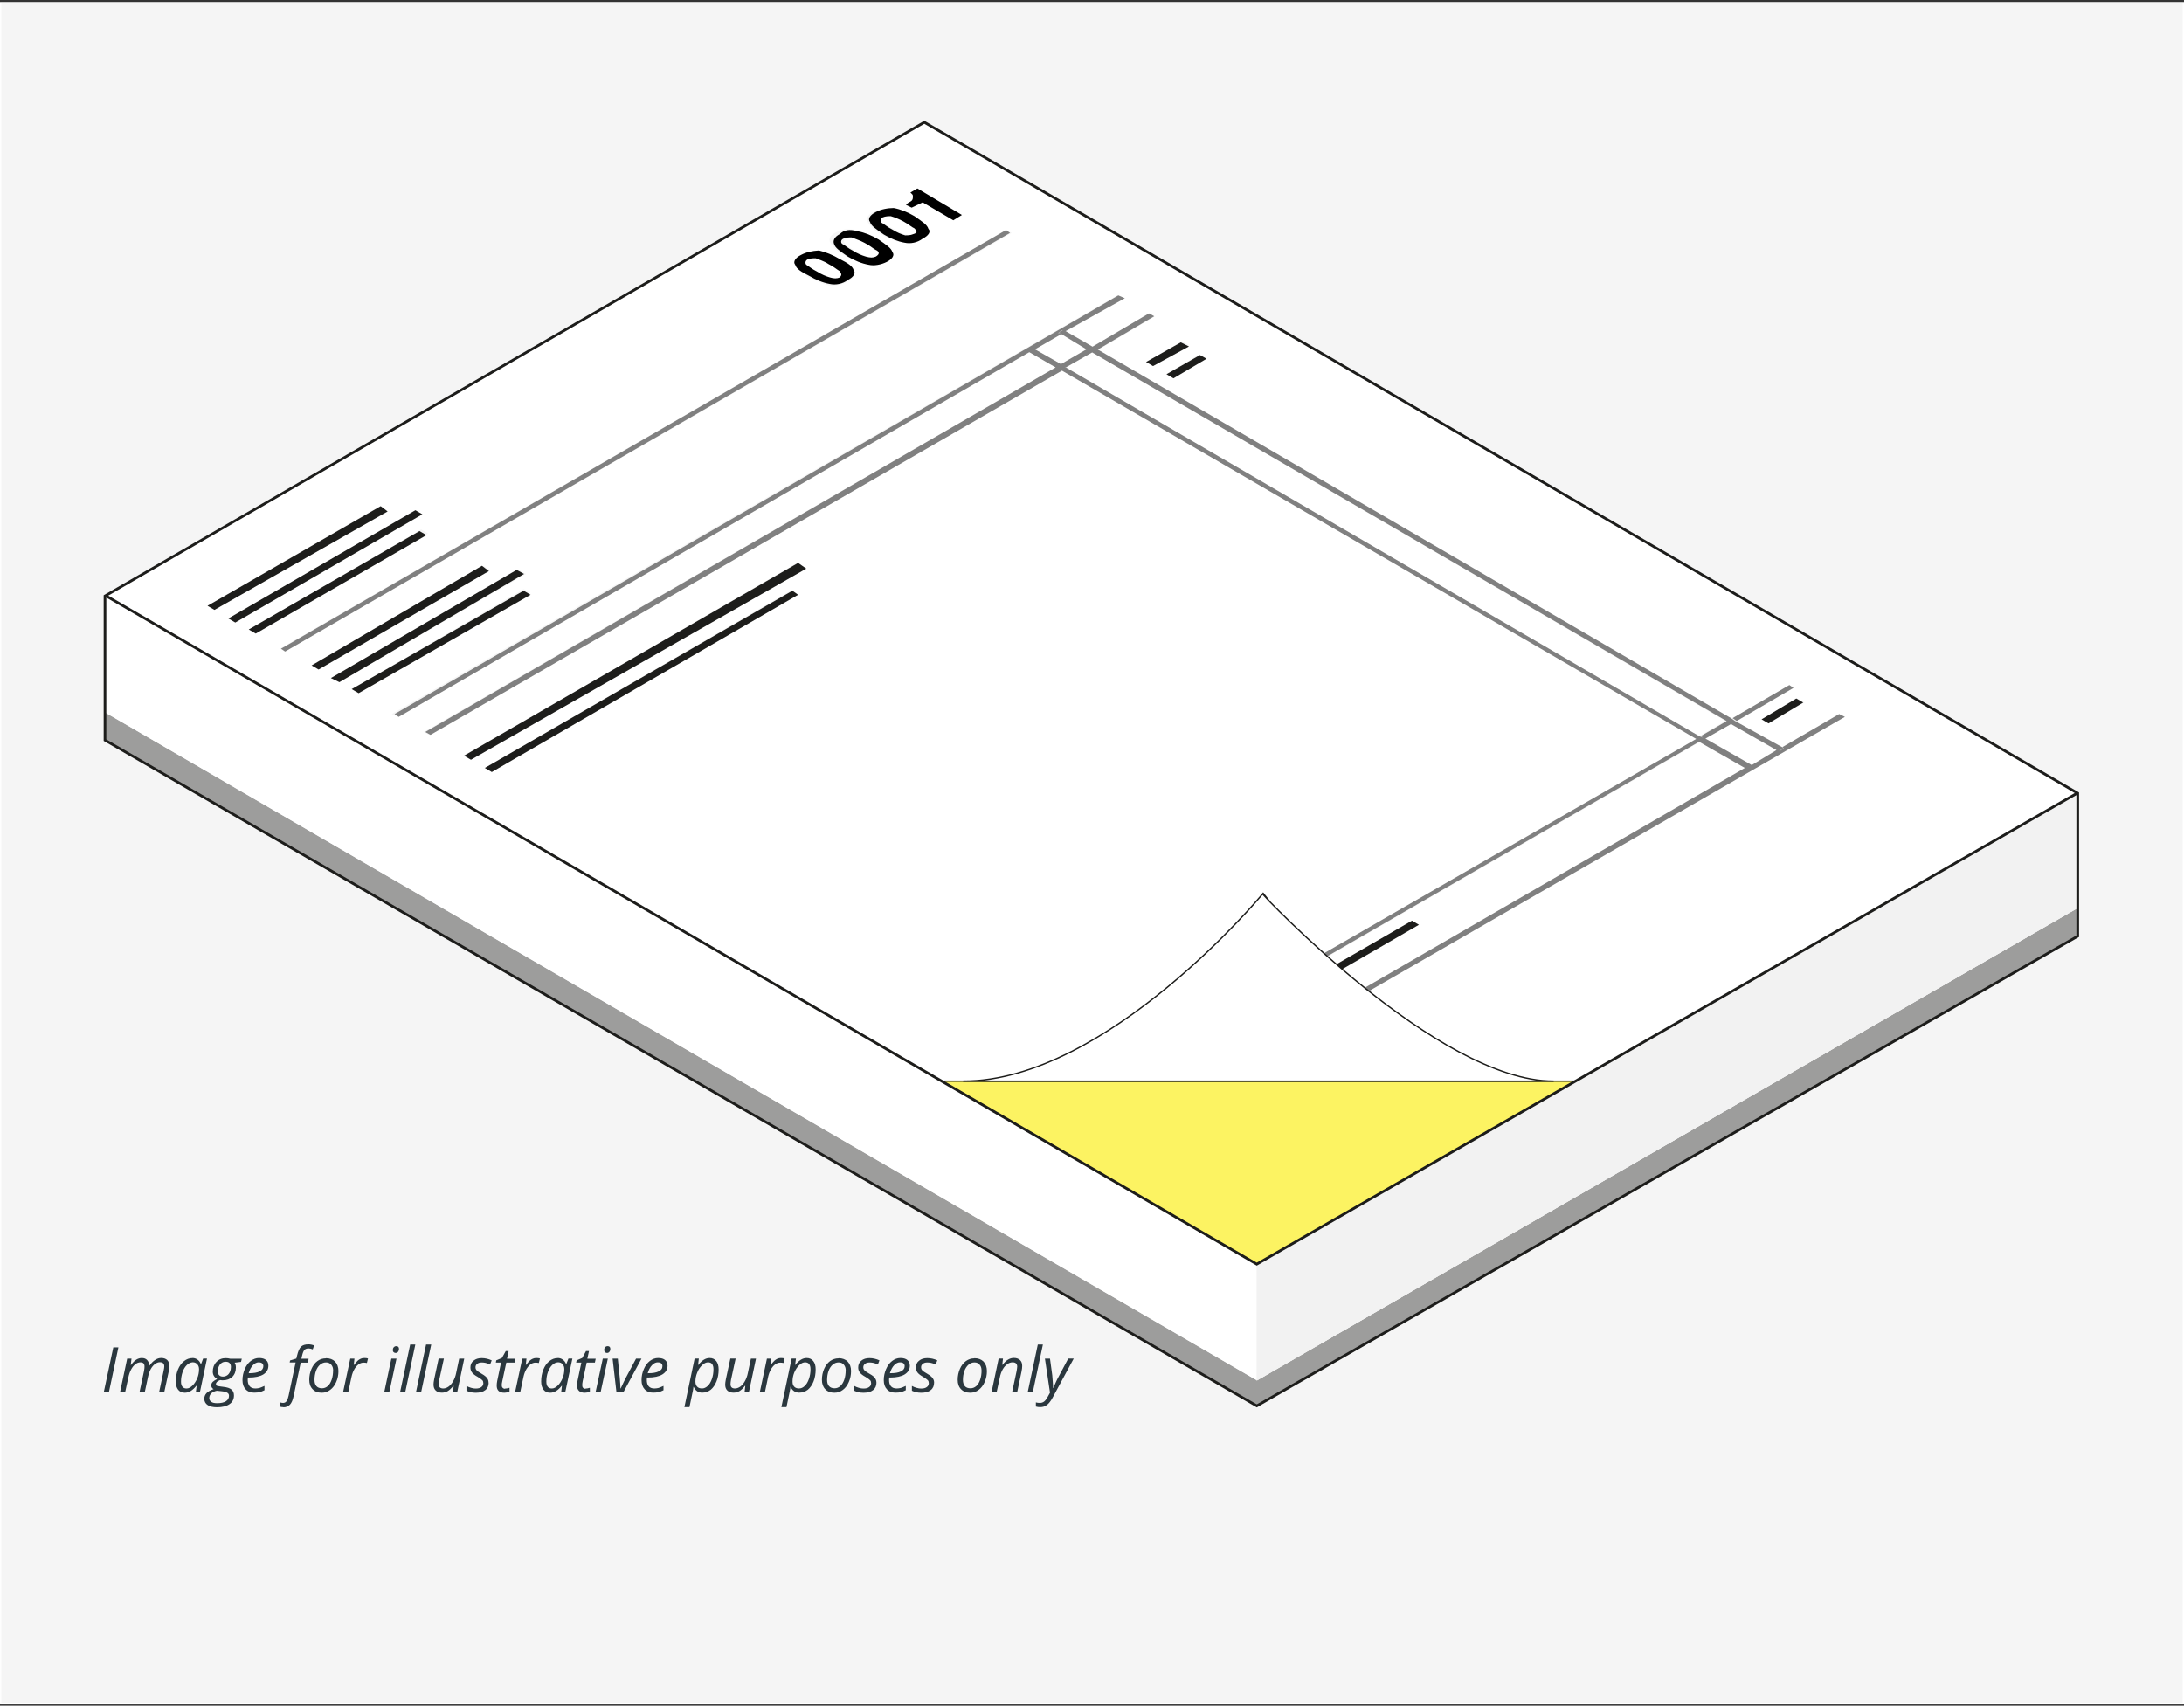 <?xml version="1.0" encoding="utf-8"?>
<!-- Generator: Adobe Illustrator 15.0.2, SVG Export Plug-In . SVG Version: 6.00 Build 0)  -->
<!DOCTYPE svg PUBLIC "-//W3C//DTD SVG 1.1//EN" "http://www.w3.org/Graphics/SVG/1.1/DTD/svg11.dtd">
<svg version="1.1" id="Layer_1" xmlns="http://www.w3.org/2000/svg" xmlns:xlink="http://www.w3.org/1999/xlink" x="0px" y="0px"
	 width="410.833px" height="320.874px" viewBox="-91.778 -91.289 410.833 320.874"
	 enable-background="new -91.778 -91.289 410.833 320.874" xml:space="preserve">
<rect x="-91.778" y="-91.289" width="410.833" height="320.874" fill="#333333" stroke="none"/>
<rect x="-91.651" y="-90.79" fill="#F5F5F5" stroke="#FFFFFF" stroke-width="0.25" stroke-miterlimit="10" width="410.58" height="320"/>
<g>
	<path fill="#9D9D9C" d="M144.634,173.187L-72.028,47.952v-5.224l216.739,125.694v4.764H144.634L144.634,173.187z M144.634,168.424
		l154.432-88.893v5.225l-154.432,88.353V168.424L144.634,168.424z"/>
	<path fill="#FFFFFF" d="M144.634,146.525L-71.798,20.83l-0.23,21.898L144.71,168.424v-21.899L144.634,146.525L144.634,146.525z"/>
	<path fill="#F2F2F2" d="M144.634,168.424l154.432-88.893V57.867l-154.432,88.658V168.424L144.634,168.424z"/>
	<g enable-background="new    ">
		<g>
			<g>
				<g>
					<g>
						<g>
							<g>
								<defs>
									<polygon id="SVGID_1_" points="144.634,146.525 -72.028,20.83 82.096,-68.289 299.065,57.866 									"/>
								</defs>
								<clipPath id="SVGID_2_">
									<use xlink:href="#SVGID_1_"  overflow="visible"/>
								</clipPath>
								<g clip-path="url(#SVGID_2_)">
									<path fill="#FFFFFF" d="M233.833,44.879l-4.997,2.844l8.605,4.994l4.997-2.843L233.833,44.879 M113.595-25.037
										l-4.919,2.843l119.163,69.378l4.921-2.84L113.595-25.037 M107.912-28.416l-4.995,2.843l4.917,2.845l4.919-2.845
										L107.912-28.416 M60.123-42.477c-0.539,0.23-0.539,0.539-0.229,1c0.229,0.229,1.075,0.768,2.073,1.306
										c1,0.536,1.845,1.075,2.381,1.075c0.54,0.23,1.306,0.23,1.846,0c0.537-0.23,0.537-0.539,0.231-1.075
										c-0.231-0.229-1.076-0.77-2.076-1.306c-1.075-0.539-1.842-1-2.382-1C61.198-42.782,60.965-42.782,60.123-42.477
										 M67.419-46.396c-0.537,0.229-0.537,0.539-0.23,1.075c0.23,0.23,1.076,0.771,2.076,1.308
										c1.075,0.539,1.843,1.075,2.382,1.075c0.767,0.229,1.306,0.229,1.842,0c0.54-0.229,0.54-0.536,0.231-1.075
										c-0.231-0.231-0.998-0.769-2.073-1.308c-1.076-0.536-1.846-0.996-2.382-0.996C68.263-46.932,67.727-46.701,67.419-46.396
										 M74.258-50.62c-0.539,0.231-0.539,0.537-0.23,0.999c0.23,0.229,1.075,0.771,2.073,1.306
										c1.075,0.539,1.845,1.076,2.306,1.076c0.768,0.229,1.307,0.229,1.842-0.23c0.539-0.23,0.539-0.537,0.31-1.075
										c-0.232-0.537-1.076-0.768-2.074-1.306c-1.078-0.536-1.845-0.999-2.384-0.999C75.563-50.85,74.794-50.85,74.258-50.62
										 M112.594,118.945l-1.303-0.77l62.615-36.264l1.306,0.771L112.594,118.945 M240.902,44.803l-1.307-0.768l6.767-3.919
										l1.304,0.768L240.902,44.803 M0.73,53.948l-1.306-0.77l57.625-33.42l1.306,0.77L0.73,53.948 M129.039-20.118l-1.537-0.77
										l6.223-3.686l1.307,0.771L129.039-20.118 M-3.188,51.642l-1.306-0.767l62.615-36.268l1.307,0.768L-3.188,51.642
										 M125.121-22.425l-1.306-0.768l6.759-3.918l1.307,0.768L125.121-22.425 M-16.787,43.573l-1.306-0.536l136.45-78.752
										l1.076,0.539l-10.677,6.297l4.916,2.844l10.681-6.223l1.073,0.537l-10.676,6.296l119.162,69.378l10.681-6.222l0.771,0.536
										l-10.682,6.228l8.604,4.916l10.678-6.223l0.77,0.536l-136.141,78.599l-0.77-0.532l118.934-68.61l-8.684-4.917
										l-118.937,68.608l-0.768-0.533l118.938-68.61L107.907-21.65L-11.022,46.956l-1.075-0.539l118.933-68.611l-4.918-2.843
										L-16.787,43.573 M-24.315,39.118l-1.306-0.768L6.721,19.527l1.306,0.771L-24.315,39.118 M-28.006,37.045l-1.306-0.767
										L5.875,15.917l1.307,0.769L-28.006,37.045 M-31.924,34.663l-1.306-0.77l32.347-18.746l1.306,0.77L-31.924,34.663
										 M-38.147,31.281l-0.998-0.536L97.459-48.007l1.076,0.537L-38.147,31.281 M-43.6,27.901l-1.306-0.771l32.348-18.82
										l1.306,0.768L-43.6,27.901 M-47.519,25.824l-1.306-0.767l35.189-20.361l1.306,0.771L-47.519,25.824 M-51.437,23.443
										l-1.306-0.768l32.348-18.745l1.306,0.767L-51.437,23.443 M79.714-52.156l-1.076-0.54c0.537-0.229,0.768-0.535,1.076-0.767
										c0.23-0.23,0.23-0.539,0.23-0.771c0-0.23,0-0.23-0.23-0.536l-0.232-0.229l1.306-0.771l8.374,4.92l-1.537,1.075
										l-5.761-3.382L79.714-52.156 M67.727-38.327c-1.001,0.539-2.076,0.77-3.382,0.77c-1.075-0.229-2.381-0.77-3.919-1.536
										c-1.306-0.771-2.073-1.537-2.612-2.075c-0.23-0.767,0-1.306,1.076-1.843c1.075-0.539,2.076-0.77,3.381-0.539
										c1.306,0.23,2.382,0.771,3.918,1.615c1.303,0.767,2.382,1.536,2.609,2.072C68.803-39.633,68.803-38.863,67.727-38.327
										 M74.258-42.246c-1.075,0.54-2.076,0.771-3.382,0.54c-1.307-0.23-2.382-0.771-3.919-1.616
										c-1.303-0.766-2.073-1.536-2.609-2.381c-0.231-0.768,0-1.307,1.076-1.843c1.075-0.538,2.076-0.771,3.382-0.538
										c1.306,0.229,2.381,0.77,3.918,1.536c1.306,0.771,2.074,1.537,2.612,2.382C75.795-43.552,75.563-43.012,74.258-42.246
										 M81.325-46.396c-1.076,0.539-2.073,0.77-3.379,0.77c-1.306-0.229-2.382-0.77-3.918-1.536
										c-1.306-0.771-2.076-1.537-2.613-2.382c-0.229-0.771,0-1.306,1.076-1.847c0.997-0.535,2.073-0.767,3.379-0.535
										c1.309,0.229,2.384,0.767,3.921,1.537c1.306,0.767,2.073,1.536,2.613,2.304C83.091-47.701,82.634-46.932,81.325-46.396
										 M82.096-68.289L-72.028,20.83l216.662,125.927l154.121-88.891L82.096-68.289"/>
									<path fill="#1D1D1B" d="M-20.166,3.931l-32.578,18.745l1.306,0.768L-18.86,4.928L-20.166,3.931 M-13.635,4.697
										l-35.189,20.361l1.306,0.767l35.19-20.358L-13.635,4.697 M-12.867,8.617l-32.117,18.514l1.306,0.771l32.116-18.515
										L-12.867,8.617 M-1.114,15.146l-32.039,18.745l1.306,0.77L0.192,16.146L-1.114,15.146 M5.417,15.915l-34.956,20.358
										l1.611,0.771L6.802,16.683L5.417,15.915 M6.721,19.834l-32.342,18.515l1.306,0.767L8.026,20.602L6.721,19.834
										 M58.355,14.608L-4.494,50.875l1.306,0.767l63.08-35.958L58.355,14.608 M57.279,19.834L-0.575,53.18l1.306,0.77
										l57.625-33.347L57.279,19.834 M130.345-26.88l-6.531,3.688l1.306,0.768l6.76-3.688L130.345-26.88 M133.953-24.498
										l-6.3,3.61l1.306,0.771l6.228-3.685L133.953-24.498 M173.829,81.912l-62.846,36.264l1.537,0.77l62.615-36.263
										L173.829,81.912 M246.124,40.116l-6.533,3.919l1.307,0.768l6.531-3.919L246.124,40.116"/>
									<path fill="#808080" d="M97.461-48.007L-38.917,30.745l0.77,0.536L98.226-47.471L97.461-48.007 M118.59-35.715
										L-17.553,43.037l0.767,0.537l118.625-68.611l-0.228-0.228l1.075-0.539l0.229,0.23l4.916-2.843l-0.539-0.23l0.77-0.54
										l0.54,0.229l11.214-6.222L118.59-35.715 M106.836-22.194L-11.792,46.417l1,0.539l118.937-68.609L106.836-22.194
										 M112.594-25.573l-4.916,2.845l1.075,0.535l4.995-2.843L112.594-25.573 M124.35-32.335l-10.68,6.301l1,0.539l10.68-6.303
										L124.35-32.335 M227.306,47.723l-119.167,68.609l0.767,0.534l118.934-68.607L227.306,47.723 M233.064,44.344l-4.914,2.843
										l0.768,0.537l4.996-2.844L233.064,44.344 M244.821,37.584l-10.678,6.223l0.771,0.539l10.681-6.226L244.821,37.584
										 M254.192,43.037l-10.681,6.223l0.233,0.23l-0.771,0.537l-0.538-0.228l-4.687,2.843l0.534,0.228l-1.306,0.54l-0.533-0.229
										L117.818,121.79l0.77,0.532l136.679-78.751L254.192,43.037 M102.687-25.804l-1.075,0.539l0.228,0.228l4.919,2.843
										l1.075,0.54l119.473,69.378l0.533,0.539l8.605,4.918l0.532,0.229l1.307-0.539l-0.534-0.229l-8.604-4.919l-1.307-0.537
										L108.677-22.194l-0.768-0.537l-4.995-2.843L102.687-25.804 M108.142-29.186l-0.77,0.539l0.539,0.231l4.683,2.843
										l1.001,0.536l119.393,69.38l0.772,0.535l8.604,4.92l0.532,0.228l0.773-0.536l-0.229-0.23l-8.837-4.916l-0.771-0.539
										L114.669-25.573l-1-0.539l-4.917-2.844L108.142-29.186"/>
									<path d="M66.19-39.095c-0.539,0.23-1.075,0.23-1.845,0c-0.767-0.23-1.536-0.538-2.381-1.075
										c-1.075-0.539-1.537-1-2.073-1.307c-0.23-0.229-0.23-0.771,0.233-1c0.536-0.229,1.075-0.229,1.537-0.229
										c0.536,0.229,1.611,0.538,2.381,1.076c1.076,0.537,1.537,0.998,2.073,1.306C66.726-39.633,66.42-39.402,66.19-39.095
										 M58.89-43.322c-1.076,0.54-1.537,1.308-1.076,1.847c0.23,0.769,1.076,1.307,2.612,2.074
										c1.306,0.77,2.613,1.306,3.919,1.536c1.075,0.23,2.381,0,3.382-0.768c1.075-0.539,1.537-1.306,1.075-1.846
										c-0.229-0.768-1.075-1.306-2.609-2.074c-1.306-0.771-2.613-1.305-3.918-1.614C60.965-44.088,59.892-43.857,58.89-43.322
										 M72.952-43.012c-0.54,0.229-1,0.229-1.845,0c-0.768-0.231-1.537-0.54-2.382-1.076c-1.075-0.539-1.537-1.075-2.073-1.307
										c-0.308-0.23-0.308-0.77,0.23-1.001c0.537-0.23,1.075-0.23,1.537-0.23c0.537,0.23,1.537,0.54,2.382,1
										c1.075,0.537,1.537,0.999,2.073,1.306C73.95-43.857,73.488-43.322,72.952-43.012 M66.19-47.24
										c-1.075,0.539-1.306,1.306-1.075,1.846c0.229,0.768,1.075,1.307,2.609,2.383c1.306,0.766,2.612,1.306,3.919,1.536
										c0.998,0.23,2.305,0,3.379-0.539c1.075-0.537,1.537-1.308,1.075-1.843c-0.231-0.771-1.075-1.307-2.613-2.383
										c-1.307-0.77-2.612-1.306-3.918-1.536C67.958-48.238,66.957-48.007,66.19-47.24 M80.02-47.24
										c-0.537,0.23-1.075,0.23-1.534,0.23c-0.77-0.23-1.536-0.537-2.384-1.075c-1.075-0.537-1.537-1.077-2.073-1.308
										c-0.23-0.229-0.23-0.767,0.231-0.998c0.537-0.23,1.075-0.23,1.537-0.23c0.767,0.23,1.537,0.537,2.382,0.999
										c0.998,0.539,1.538,1.075,2.073,1.306C80.79-47.701,80.79-47.471,80.02-47.24 M72.952-51.388
										c-1.075,0.539-1.537,1.304-1.075,1.846c0.23,0.767,1.075,1.304,2.612,2.382c1.306,0.769,2.613,1.303,3.919,1.536
										c1.075,0.23,2.382,0,3.379-0.771c1.075-0.535,1.615-1.306,1.075-1.842c-0.229-0.771-1.075-1.304-2.61-2.382
										c-1.306-0.771-2.612-1.304-3.918-1.537C75.255-52.156,73.95-51.923,72.952-51.388 M80.79-55.842l-1.307,0.767l0.232,0.23
										c0.23,0.23,0.23,0.23,0.23,0.54c0,0.229,0,0.536-0.23,0.767c-0.232,0.23-0.54,0.23-1.075,0.771l1.075,0.537l2.073-0.999
										l5.761,3.377l1.615-0.998L80.79-55.842"/>
								</g>
							</g>
						</g>
					</g>
				</g>
			</g>
		</g>
	</g>
	<path fill="#F2F2F2" d="M144.634,168.424l154.432-88.893V57.867l-154.432,88.658V168.424L144.634,168.424z"/>
	<path fill="#FCF362" stroke="#1D1D1B" stroke-width="0.25" stroke-miterlimit="10" d="M144.634,146.525l-59.236-34.421h119.165
		L144.634,146.525z"/>
	<path fill="#FFFFFF" stroke="#1D1D1B" stroke-width="0.25" stroke-miterlimit="10" d="M200.49,112.105H89.394
		c27.12,0,56.313-35.187,56.313-35.187S178.592,112.105,200.49,112.105L200.49,112.105z"/>
	<g>
		<path fill="none" stroke="#1D1D1B" stroke-width="0.5" stroke-miterlimit="10" d="M299.065,57.866l-154.433,88.659L-71.798,20.83"
			/>
		<path fill="none" stroke="#1D1D1B" stroke-width="0.5" stroke-miterlimit="10" d="M-72.028,20.83L82.096-68.289l216.97,126.23
			V84.83l-154.432,88.356L-72.028,47.952V20.83z"/>
	</g>
</g>
<g>
	<path fill="#2A373E" d="M-72.259,170.618l1.793-8.427h0.96l-1.785,8.427H-72.259z M-65.539,170.618l0.851-3.984
		c0.073-0.361,0.091-0.635,0.091-0.78c0.018-0.271-0.045-0.477-0.163-0.633c-0.118-0.145-0.326-0.217-0.606-0.217
		c-0.317,0-0.634,0.109-0.933,0.345c-0.308,0.226-0.57,0.544-0.815,0.998c-0.226,0.417-0.407,0.932-0.526,1.538l-0.597,2.718h-0.96
		l1.34-6.295h0.814l-0.145,1.18h0.063c0.335-0.454,0.661-0.799,0.996-0.998c0.326-0.199,0.67-0.299,1.023-0.299
		c0.435,0,0.77,0.129,0.997,0.38c0.235,0.245,0.38,0.587,0.416,1.035h0.045c0.344-0.471,0.697-0.834,1.069-1.061
		c0.362-0.244,0.743-0.361,1.123-0.361c0.49,0,0.86,0.136,1.132,0.389c0.271,0.255,0.398,0.635,0.398,1.144
		c0,0.251-0.036,0.598-0.118,1.015l-0.833,3.865h-0.969l0.842-3.983c0.09-0.397,0.127-0.681,0.127-0.843
		c0-0.246-0.063-0.436-0.2-0.583c-0.126-0.133-0.335-0.207-0.633-0.207c-0.299,0-0.606,0.109-0.906,0.335
		c-0.307,0.218-0.57,0.544-0.796,0.942c-0.227,0.417-0.399,0.905-0.517,1.45l-0.617,2.897h-1.014L-65.539,170.618z M-55.593,164.188
		c0.362,0,0.661,0.092,0.942,0.289c0.271,0.18,0.489,0.452,0.633,0.812h0.073l0.38-0.996h0.725l-1.332,6.304h-0.761l0.146-1.192
		h-0.055c-0.688,0.879-1.403,1.311-2.174,1.311c-0.525,0-0.942-0.179-1.25-0.562c-0.3-0.38-0.453-0.905-0.453-1.558
		c0-0.798,0.136-1.541,0.408-2.22c0.271-0.679,0.661-1.205,1.141-1.594c0.48-0.38,0.997-0.58,1.577-0.58L-55.593,164.188
		L-55.593,164.188z M-56.68,169.919c0.362,0,0.725-0.181,1.105-0.544c0.362-0.345,0.661-0.813,0.906-1.376
		c0.217-0.543,0.334-1.12,0.334-1.701c0-0.392-0.117-0.707-0.334-0.942c-0.218-0.237-0.499-0.362-0.842-0.362
		c-0.398,0.02-0.771,0.181-1.114,0.509c-0.344,0.334-0.616,0.778-0.815,1.34c-0.181,0.563-0.29,1.157-0.29,1.785
		c0,0.426,0.09,0.751,0.272,0.969c0.181,0.216,0.434,0.323,0.761,0.323H-56.68L-56.68,169.919z M-46.292,164.304l-0.145,0.617
		l-1.204,0.145c0.154,0.237,0.235,0.545,0.235,0.905c0,0.727-0.227,1.325-0.671,1.757c-0.453,0.434-1.05,0.653-1.812,0.653
		c-0.199,0-0.362-0.02-0.472-0.046c-0.544,0.202-0.796,0.453-0.796,0.751c0,0.154,0.063,0.272,0.181,0.32
		c0.135,0.044,0.316,0.09,0.561,0.117l0.671,0.092c0.688,0.072,1.195,0.244,1.504,0.496c0.317,0.255,0.472,0.635,0.472,1.113
		c0,0.707-0.272,1.252-0.833,1.632c-0.561,0.397-1.358,0.589-2.355,0.589c-0.752,0-1.34-0.129-1.757-0.408
		c-0.425-0.288-0.634-0.679-0.634-1.195c0-0.396,0.136-0.751,0.416-1.05c0.271-0.287,0.725-0.544,1.331-0.751
		c-0.29-0.155-0.434-0.391-0.434-0.698c0-0.272,0.09-0.489,0.29-0.681c0.199-0.18,0.472-0.36,0.815-0.524
		c-0.235-0.128-0.435-0.308-0.588-0.543c-0.163-0.245-0.236-0.526-0.236-0.845c0-0.726,0.227-1.34,0.68-1.812
		c0.453-0.48,1.042-0.726,1.749-0.726c0.299,0,0.598,0.047,0.888,0.119h2.146V164.304L-46.292,164.304z M-52.415,171.73
		c0,0.289,0.127,0.525,0.38,0.698c0.253,0.182,0.616,0.253,1.114,0.253c0.698,0,1.242-0.118,1.631-0.36
		c0.39-0.246,0.588-0.589,0.588-1.034c0-0.237-0.091-0.428-0.308-0.561c-0.218-0.136-0.562-0.236-1.06-0.29l-0.924-0.092
		c-0.452,0.092-0.815,0.272-1.06,0.508c-0.235,0.236-0.362,0.546-0.362,0.871V171.73z M-50.812,166.696
		c0,0.324,0.09,0.57,0.272,0.741c0.163,0.164,0.398,0.245,0.706,0.245s0.57-0.091,0.797-0.245c0.226-0.153,0.398-0.382,0.517-0.66
		c0.118-0.272,0.181-0.589,0.181-0.906c0-0.324-0.09-0.561-0.253-0.725c-0.164-0.181-0.408-0.253-0.725-0.253
		c-0.299,0-0.561,0.072-0.779,0.226c-0.226,0.155-0.398,0.361-0.525,0.653c-0.126,0.271-0.181,0.582-0.181,0.905L-50.812,166.696z
		 M-43.892,170.707c-0.707,0-1.268-0.198-1.658-0.616c-0.417-0.417-0.616-0.997-0.616-1.739c0-0.725,0.146-1.403,0.426-2.063
		c0.271-0.662,0.652-1.179,1.132-1.541c0.472-0.36,0.997-0.56,1.559-0.56c0.579,0,1.023,0.135,1.322,0.389
		c0.3,0.253,0.435,0.607,0.435,1.061c0,0.698-0.309,1.23-0.942,1.631c-0.634,0.391-1.541,0.589-2.717,0.589h-0.2l-0.027,0.452
		c0,0.508,0.127,0.905,0.362,1.179c0.235,0.288,0.606,0.427,1.087,0.427c0.253,0,0.498-0.037,0.752-0.093
		c0.253-0.092,0.571-0.206,0.951-0.391v0.814c-0.362,0.182-0.68,0.299-0.951,0.361c-0.271,0.062-0.579,0.091-0.906,0.091
		L-43.892,170.707z M-43.094,165.001c-0.389,0-0.76,0.181-1.114,0.546c-0.344,0.361-0.606,0.869-0.796,1.502h0.064
		c0.878,0,1.54-0.107,2.01-0.344c0.453-0.227,0.688-0.546,0.688-0.999c0-0.198-0.072-0.36-0.208-0.497
		c-0.145-0.136-0.362-0.202-0.662-0.202L-43.094,165.001z M-38.456,173.426c-0.272,0-0.498-0.037-0.725-0.109v-0.813
		c0.253,0.092,0.471,0.127,0.652,0.127c0.299,0,0.516-0.118,0.679-0.361c0.145-0.235,0.271-0.569,0.362-1.013l1.314-6.225h-1.114
		l0.072-0.38l1.178-0.36l0.146-0.588c0.181-0.762,0.417-1.303,0.724-1.632c0.317-0.309,0.779-0.452,1.395-0.452
		c0.154,0,0.344,0,0.563,0.055c0.226,0.057,0.398,0.092,0.516,0.153l-0.253,0.743c-0.29-0.117-0.544-0.181-0.788-0.181
		c-0.336,0-0.588,0.092-0.771,0.274c-0.181,0.199-0.317,0.544-0.434,1.032l-0.145,0.634h1.358l-0.126,0.725h-1.358l-1.34,6.305
		c-0.154,0.726-0.38,1.268-0.688,1.595c-0.318,0.325-0.724,0.499-1.232,0.499L-38.456,173.426z M-30.468,164.223
		c0.725,0,1.296,0.217,1.721,0.634c0.417,0.452,0.633,1.041,0.633,1.794c0,0.725-0.136,1.403-0.416,2.037
		c-0.271,0.632-0.653,1.132-1.124,1.485c-0.471,0.362-0.996,0.545-1.594,0.545c-0.743,0-1.314-0.227-1.721-0.661
		c-0.426-0.433-0.634-1.023-0.634-1.774c0-0.725,0.136-1.403,0.416-2.047c0.281-0.645,0.653-1.135,1.132-1.479
		c0.452-0.334,0.996-0.506,1.577-0.506L-30.468,164.223z M-29.11,166.514c0-0.434-0.126-0.797-0.362-1.069
		c-0.244-0.289-0.57-0.427-0.978-0.427c-0.417,0-0.788,0.146-1.123,0.427c-0.336,0.289-0.588,0.679-0.77,1.18
		c-0.182,0.516-0.272,1.087-0.272,1.692c0,0.499,0.118,0.887,0.362,1.159c0.245,0.272,0.597,0.406,1.05,0.406
		c0.399,0,0.752-0.134,1.087-0.417c0.307-0.272,0.544-0.679,0.724-1.192c0.182-0.518,0.272-1.108,0.272-1.768L-29.11,166.514z
		 M-23.241,164.188c0.272,0,0.499,0.025,0.688,0.092l-0.208,0.849c-0.199-0.046-0.398-0.073-0.599-0.073
		c-0.362,0-0.688,0.119-0.996,0.345c-0.299,0.239-0.571,0.547-0.797,0.963c-0.226,0.406-0.39,0.86-0.498,1.357l-0.616,2.898h-0.979
		l1.358-6.314h0.788l-0.136,1.178h0.055c0.289-0.362,0.516-0.632,0.698-0.798c0.181-0.153,0.362-0.271,0.561-0.359
		c0.181-0.093,0.408-0.135,0.652-0.135L-23.241,164.188L-23.241,164.188z M-18.548,170.618H-19.5l1.34-6.316h0.969L-18.548,170.618z
		 M-17.888,162.692c0-0.207,0.063-0.39,0.181-0.523c0.127-0.137,0.29-0.209,0.48-0.209c0.335,0,0.508,0.183,0.508,0.527
		c0,0.206-0.063,0.389-0.181,0.543s-0.29,0.208-0.453,0.208c-0.154,0-0.271-0.046-0.38-0.146c-0.109-0.092-0.154-0.236-0.154-0.408
		L-17.888,162.692L-17.888,162.692z M-15.561,170.618h-0.959l1.901-8.968h0.969l-1.902,8.968H-15.561z M-12.571,170.618h-0.96
		l1.902-8.968h0.969l-1.902,8.968H-12.571z M-8.278,164.304l-0.87,3.985c-0.063,0.361-0.09,0.615-0.09,0.814
		c0,0.545,0.271,0.813,0.833,0.813c0.344,0,0.669-0.118,0.995-0.345c0.327-0.234,0.617-0.562,0.861-0.997
		c0.253-0.428,0.453-0.941,0.57-1.539l0.58-2.734h0.951l-1.322,6.294h-0.797l0.127-1.177h-0.064
		c-0.389,0.487-0.742,0.814-1.086,1.015c-0.344,0.18-0.698,0.271-1.06,0.271c-0.49,0-0.87-0.127-1.15-0.391
		c-0.282-0.263-0.427-0.634-0.427-1.142c0-0.226,0.036-0.561,0.118-0.978l0.843-3.896h0.978h0.01V164.304L-8.278,164.304z
		 M0.145,168.808c0,0.605-0.208,1.087-0.634,1.412c-0.425,0.336-1.014,0.5-1.793,0.5c-0.634,0-1.231-0.118-1.748-0.382v-0.905
		c0.272,0.154,0.543,0.273,0.87,0.36c0.299,0.093,0.588,0.136,0.851,0.136c0.479,0,0.843-0.091,1.087-0.289
		c0.244-0.181,0.362-0.426,0.362-0.725c0-0.218-0.055-0.397-0.181-0.545c-0.145-0.155-0.435-0.36-0.879-0.634
		c-0.498-0.272-0.851-0.545-1.06-0.813c-0.208-0.271-0.308-0.581-0.308-0.953c0-0.524,0.181-0.962,0.58-1.267
		c0.389-0.334,0.905-0.496,1.539-0.496s1.268,0.143,1.884,0.424l-0.308,0.788l-0.318-0.143c-0.398-0.165-0.814-0.246-1.268-0.246
		c-0.363,0-0.635,0.092-0.852,0.274c-0.199,0.153-0.3,0.358-0.3,0.631c0,0.217,0.063,0.399,0.199,0.546
		c0.136,0.162,0.416,0.362,0.842,0.598c0.408,0.236,0.707,0.433,0.879,0.597c0.182,0.165,0.318,0.336,0.408,0.525
		c0.09,0.181,0.126,0.407,0.126,0.634L0.145,168.808z M3.234,169.93c0.208,0,0.49-0.046,0.833-0.144v0.741
		c-0.136,0.056-0.3,0.092-0.49,0.135c-0.181,0.035-0.345,0.056-0.453,0.056c-0.48,0-0.852-0.093-1.105-0.334
		c-0.244-0.229-0.362-0.563-0.362-1.015c0-0.246,0.027-0.546,0.09-0.86l0.725-3.459H1.496l0.072-0.417l1.069-0.453l0.725-1.304
		h0.543l-0.307,1.451h1.576l-0.145,0.725H3.462l-0.752,3.478c-0.073,0.334-0.109,0.587-0.109,0.763c0,0.215,0.054,0.39,0.181,0.499
		c0.091,0.116,0.254,0.18,0.453,0.18L3.234,169.93L3.234,169.93z M9.103,164.188c0.272,0,0.499,0.025,0.689,0.092l-0.217,0.849
		c-0.199-0.046-0.398-0.073-0.597-0.073c-0.362,0-0.68,0.119-0.996,0.345c-0.29,0.239-0.544,0.547-0.789,0.963
		c-0.226,0.406-0.389,0.86-0.498,1.357l-0.616,2.898h-0.97l1.358-6.314h0.789l-0.126,1.178h0.054
		c0.272-0.362,0.508-0.632,0.688-0.798c0.182-0.153,0.362-0.271,0.562-0.359c0.199-0.093,0.425-0.135,0.661-0.135L9.103,164.188
		L9.103,164.188z M13.115,164.188c0.362,0,0.671,0.092,0.942,0.289c0.271,0.18,0.498,0.452,0.634,0.812h0.072l0.39-0.996h0.742
		l-1.34,6.304h-0.769l0.145-1.192h-0.045c-0.679,0.879-1.404,1.311-2.173,1.311c-0.517,0-0.942-0.179-1.241-0.562
		c-0.3-0.38-0.453-0.905-0.453-1.558c0-0.798,0.136-1.541,0.407-2.22c0.271-0.669,0.634-1.205,1.123-1.594
		c0.479-0.38,0.997-0.58,1.577-0.58L13.115,164.188z M12.029,169.919c0.362,0,0.743-0.181,1.105-0.544
		c0.362-0.345,0.671-0.813,0.906-1.376c0.227-0.543,0.335-1.12,0.335-1.701c0-0.392-0.108-0.707-0.317-0.942
		c-0.218-0.237-0.497-0.362-0.851-0.362c-0.398,0.02-0.771,0.181-1.105,0.509c-0.344,0.334-0.615,0.778-0.815,1.34
		c-0.199,0.563-0.29,1.157-0.29,1.785c0,0.426,0.09,0.751,0.271,0.969C11.449,169.812,11.701,169.919,12.029,169.919z
		 M18.368,169.93c0.208,0,0.49-0.046,0.815-0.144v0.741c-0.119,0.056-0.272,0.092-0.472,0.135c-0.182,0.035-0.345,0.056-0.452,0.056
		c-0.49,0-0.852-0.093-1.105-0.334c-0.253-0.229-0.389-0.563-0.389-1.015c0-0.246,0.027-0.546,0.09-0.86l0.725-3.459h-0.979
		l0.091-0.417l1.06-0.453l0.706-1.304h0.562l-0.317,1.451h1.577l-0.154,0.725h-1.541l-0.752,3.478
		c-0.063,0.334-0.09,0.587-0.09,0.763c0,0.215,0.045,0.39,0.154,0.499c0.118,0.116,0.271,0.18,0.471,0.18V169.93L18.368,169.93z
		 M21.213,170.618h-0.96l1.358-6.316h0.951l-1.358,6.306L21.213,170.618z M21.865,162.692c0-0.207,0.063-0.39,0.181-0.523
		c0.127-0.137,0.291-0.209,0.48-0.209c0.344,0,0.508,0.183,0.508,0.527c0,0.206-0.055,0.389-0.181,0.543s-0.271,0.208-0.452,0.208
		c-0.145,0-0.272-0.046-0.362-0.146c-0.108-0.092-0.163-0.236-0.163-0.408L21.865,162.692z M24.183,170.618l-0.725-6.316h0.978
		l0.362,3.532c0.09,0.979,0.136,1.677,0.136,2.083h0.045c0.49-1.059,0.833-1.774,1.033-2.134l1.857-3.481h1.023l-3.396,6.306h-1.313
		V170.618L24.183,170.618z M31.176,170.707c-0.724,0-1.268-0.198-1.666-0.616c-0.398-0.417-0.607-0.997-0.607-1.739
		c0-0.725,0.136-1.403,0.426-2.063c0.271-0.662,0.66-1.179,1.132-1.541c0.472-0.36,0.997-0.56,1.559-0.56
		c0.588,0,1.023,0.135,1.322,0.389c0.3,0.253,0.453,0.607,0.453,1.061c0,0.698-0.326,1.23-0.96,1.631
		c-0.635,0.391-1.541,0.589-2.735,0.589h-0.181l-0.027,0.452c0,0.508,0.108,0.905,0.344,1.179c0.236,0.288,0.598,0.427,1.087,0.427
		c0.245,0,0.498-0.037,0.752-0.093c0.271-0.092,0.579-0.206,0.96-0.391v0.814c-0.363,0.182-0.68,0.299-0.96,0.361
		c-0.281,0.062-0.58,0.091-0.906,0.091L31.176,170.707z M31.973,165.001c-0.398,0-0.771,0.181-1.114,0.546
		c-0.344,0.361-0.616,0.869-0.797,1.502h0.063c0.879,0,1.54-0.107,2.011-0.344c0.471-0.227,0.698-0.546,0.698-0.999
		c0-0.198-0.063-0.36-0.208-0.497c-0.135-0.136-0.362-0.202-0.652-0.202V165.001z M40.342,170.707c-0.362,0-0.697-0.091-0.978-0.271
		c-0.271-0.199-0.498-0.454-0.651-0.815h-0.054l-0.018,0.227c-0.018,0.094-0.037,0.226-0.063,0.398
		c-0.027,0.163-0.253,1.224-0.662,3.171h-0.95l1.92-9.121h0.797l-0.145,1.195h0.045c0.669-0.869,1.385-1.303,2.128-1.303
		c0.526,0,0.942,0.199,1.241,0.568c0.3,0.381,0.453,0.907,0.453,1.577c0,0.813-0.127,1.559-0.399,2.239
		c-0.271,0.679-0.634,1.203-1.086,1.583c-0.48,0.363-0.997,0.545-1.594,0.545L40.342,170.707z M41.411,165.001
		c-0.362,0-0.744,0.181-1.124,0.546c-0.38,0.361-0.688,0.813-0.906,1.376c-0.226,0.543-0.344,1.112-0.344,1.692
		c0,0.417,0.109,0.725,0.326,0.961c0.208,0.227,0.516,0.336,0.924,0.336c0.362,0,0.724-0.155,1.06-0.472
		c0.327-0.3,0.589-0.744,0.789-1.314c0.199-0.569,0.298-1.178,0.298-1.81C42.434,165.437,42.09,165.001,41.411,165.001
		L41.411,165.001z M46.601,164.304l-0.869,3.985c-0.063,0.361-0.09,0.615-0.09,0.814c0,0.545,0.271,0.813,0.832,0.813
		c0.326,0,0.661-0.118,0.997-0.345c0.318-0.234,0.606-0.562,0.852-0.997c0.253-0.428,0.453-0.941,0.57-1.539l0.58-2.734h0.96
		l-1.332,6.294h-0.814l0.136-1.177h-0.072c-0.362,0.487-0.725,0.814-1.069,1.015c-0.363,0.18-0.707,0.271-1.069,0.271
		c-0.489,0-0.878-0.127-1.159-0.391c-0.28-0.263-0.416-0.634-0.416-1.142c0-0.226,0.045-0.561,0.126-0.978l0.842-3.896h0.979h0.017
		V164.304z M55.124,164.188c0.272,0,0.49,0.025,0.689,0.092l-0.208,0.849c-0.199-0.046-0.408-0.073-0.606-0.073
		c-0.345,0-0.671,0.119-0.979,0.345c-0.309,0.239-0.57,0.547-0.797,0.963c-0.226,0.406-0.398,0.86-0.508,1.357l-0.607,2.898h-0.96
		l1.34-6.314h0.815l-0.136,1.178h0.054c0.272-0.362,0.507-0.632,0.689-0.798c0.163-0.153,0.362-0.271,0.544-0.359
		C54.661,164.231,54.879,164.188,55.124,164.188L55.124,164.188z M58.592,170.707c-0.362,0-0.698-0.091-0.979-0.271
		c-0.29-0.199-0.498-0.454-0.651-0.815h-0.063v0.227c-0.018,0.094-0.045,0.226-0.072,0.398c-0.028,0.163-0.245,1.224-0.662,3.171
		h-0.96l1.929-9.121h0.815l-0.164,1.195h0.036c0.689-0.869,1.405-1.303,2.139-1.303c0.525,0,0.942,0.199,1.241,0.568
		c0.309,0.381,0.453,0.907,0.453,1.577c0,0.813-0.127,1.559-0.389,2.239c-0.263,0.679-0.635,1.203-1.087,1.583
		c-0.479,0.363-1.015,0.545-1.603,0.545L58.592,170.707z M59.661,165.001c-0.362,0-0.743,0.181-1.124,0.546
		c-0.362,0.361-0.669,0.813-0.906,1.376c-0.217,0.543-0.326,1.112-0.326,1.692c0,0.417,0.092,0.725,0.318,0.961
		c0.208,0.227,0.516,0.336,0.906,0.336c0.389,0,0.742-0.155,1.069-0.472c0.327-0.3,0.589-0.744,0.788-1.314
		c0.2-0.569,0.299-1.178,0.299-1.81C60.685,165.437,60.35,165.001,59.661,165.001L59.661,165.001z M65.956,164.223
		c0.725,0,1.305,0.217,1.721,0.634c0.426,0.452,0.634,1.041,0.634,1.794c0,0.725-0.136,1.403-0.416,2.037
		c-0.272,0.632-0.634,1.132-1.114,1.485c-0.472,0.362-0.996,0.545-1.594,0.545c-0.725,0-1.314-0.227-1.721-0.661
		c-0.425-0.433-0.634-1.023-0.634-1.774c0-0.725,0.136-1.403,0.416-2.047c0.282-0.645,0.661-1.135,1.132-1.479
		c0.48-0.334,0.996-0.506,1.584-0.506L65.956,164.223z M67.314,166.514c0-0.434-0.126-0.797-0.362-1.069
		c-0.244-0.289-0.562-0.427-0.978-0.427c-0.417,0-0.788,0.146-1.124,0.427c-0.326,0.289-0.588,0.679-0.77,1.18
		c-0.182,0.516-0.271,1.087-0.271,1.692c0,0.499,0.118,0.887,0.362,1.159c0.244,0.272,0.598,0.406,1.051,0.406
		c0.389,0,0.751-0.134,1.069-0.417c0.317-0.272,0.562-0.679,0.743-1.192c0.181-0.518,0.271-1.108,0.271-1.768L67.314,166.514z
		 M73.093,168.808c0,0.605-0.217,1.087-0.634,1.412c-0.426,0.336-1.024,0.5-1.793,0.5c-0.652,0-1.232-0.118-1.757-0.382v-0.905
		c0.271,0.154,0.562,0.273,0.87,0.36c0.308,0.091,0.598,0.136,0.86,0.136c0.48,0,0.851-0.091,1.087-0.289
		c0.253-0.181,0.362-0.426,0.362-0.725c0-0.218-0.055-0.397-0.181-0.545c-0.145-0.155-0.435-0.36-0.878-0.634
		c-0.498-0.272-0.851-0.545-1.06-0.813c-0.208-0.271-0.308-0.581-0.308-0.953c0-0.524,0.181-0.962,0.57-1.267
		c0.39-0.334,0.906-0.496,1.54-0.496c0.633,0,1.268,0.143,1.884,0.424l-0.299,0.788l-0.318-0.143
		c-0.389-0.165-0.814-0.246-1.268-0.246c-0.363,0-0.634,0.092-0.842,0.274c-0.208,0.153-0.308,0.358-0.308,0.631
		c0,0.217,0.064,0.399,0.199,0.546c0.136,0.162,0.417,0.362,0.842,0.598c0.426,0.236,0.724,0.433,0.905,0.597
		c0.163,0.165,0.299,0.336,0.389,0.525c0.09,0.181,0.136,0.407,0.136,0.634L73.093,168.808L73.093,168.808z M76.734,170.707
		c-0.707,0-1.269-0.198-1.657-0.616c-0.408-0.417-0.607-0.997-0.607-1.739c0-0.725,0.145-1.403,0.426-2.063
		c0.29-0.662,0.661-1.179,1.141-1.541c0.472-0.36,0.997-0.56,1.558-0.56c0.58,0,1.023,0.135,1.322,0.389
		c0.298,0.253,0.452,0.607,0.452,1.061c0,0.698-0.326,1.23-0.96,1.631c-0.633,0.391-1.539,0.589-2.717,0.589h-0.199l-0.027,0.452
		c0,0.508,0.109,0.905,0.345,1.179c0.235,0.288,0.606,0.427,1.087,0.427c0.253,0,0.499-0.037,0.752-0.093
		c0.271-0.092,0.58-0.206,0.96-0.391v0.814c-0.362,0.182-0.679,0.299-0.952,0.361c-0.271,0.072-0.571,0.091-0.905,0.091
		L76.734,170.707z M77.531,165.001c-0.398,0-0.761,0.181-1.114,0.546c-0.344,0.361-0.606,0.869-0.797,1.502h0.072
		c0.869,0,1.541-0.107,2.011-0.344c0.452-0.227,0.698-0.546,0.698-0.999c0-0.198-0.073-0.36-0.208-0.497
		c-0.135-0.136-0.362-0.202-0.652-0.202L77.531,165.001z M83.935,168.808c0,0.605-0.208,1.087-0.634,1.412
		c-0.426,0.336-1.015,0.5-1.793,0.5c-0.634,0-1.232-0.118-1.749-0.382v-0.905c0.271,0.154,0.544,0.273,0.869,0.36
		c0.308,0.093,0.599,0.136,0.861,0.136c0.479,0,0.842-0.091,1.087-0.289c0.245-0.181,0.362-0.426,0.362-0.725
		c0-0.218-0.055-0.397-0.181-0.545c-0.145-0.155-0.435-0.36-0.879-0.634c-0.498-0.272-0.852-0.545-1.06-0.813
		c-0.199-0.271-0.3-0.581-0.3-0.953c0-0.524,0.181-0.962,0.58-1.267c0.398-0.334,0.906-0.496,1.541-0.496
		c0.651,0,1.286,0.143,1.902,0.424l-0.317,0.788l-0.326-0.143c-0.389-0.165-0.816-0.246-1.268-0.246
		c-0.362,0-0.634,0.092-0.842,0.274c-0.199,0.153-0.299,0.358-0.299,0.631c0,0.217,0.063,0.399,0.199,0.546
		c0.136,0.162,0.417,0.362,0.843,0.598c0.398,0.236,0.698,0.433,0.87,0.597c0.181,0.165,0.317,0.336,0.407,0.525
		c0.092,0.181,0.137,0.407,0.137,0.634L83.935,168.808z M91.498,164.223c0.742,0,1.313,0.217,1.738,0.634
		c0.417,0.452,0.634,1.041,0.634,1.794c0,0.725-0.145,1.403-0.417,2.037c-0.271,0.632-0.652,1.132-1.123,1.485
		c-0.472,0.362-0.997,0.545-1.603,0.545c-0.724,0-1.313-0.227-1.721-0.661c-0.426-0.433-0.634-1.023-0.634-1.774
		c0-0.725,0.146-1.403,0.417-2.047c0.272-0.645,0.67-1.135,1.141-1.479c0.48-0.334,0.997-0.506,1.586-0.506L91.498,164.223z
		 M92.856,166.514c0-0.434-0.109-0.797-0.362-1.069c-0.226-0.289-0.543-0.427-0.96-0.427s-0.797,0.146-1.124,0.427
		c-0.335,0.289-0.588,0.679-0.778,1.18c-0.181,0.516-0.272,1.087-0.272,1.692c0,0.499,0.127,0.887,0.362,1.159
		c0.236,0.272,0.599,0.406,1.06,0.406c0.408,0,0.761-0.134,1.087-0.417c0.308-0.272,0.561-0.679,0.725-1.192
		c0.181-0.518,0.271-1.108,0.271-1.768L92.856,166.514z M98.608,170.618l0.851-3.984c0.063-0.408,0.108-0.681,0.108-0.836
		c0-0.244-0.072-0.434-0.208-0.579c-0.145-0.146-0.363-0.218-0.661-0.218c-0.335,0-0.67,0.109-0.996,0.345
		c-0.326,0.227-0.606,0.544-0.861,0.979c-0.245,0.425-0.426,0.941-0.544,1.539l-0.598,2.743h-0.959l1.34-6.314h0.814l-0.135,1.178
		h0.054c0.362-0.48,0.724-0.813,1.06-0.997c0.336-0.2,0.698-0.299,1.06-0.299c0.49,0,0.87,0.135,1.159,0.396
		c0.29,0.264,0.416,0.635,0.416,1.125c0,0.298-0.045,0.633-0.126,1.033l-0.815,3.865H98.57L98.608,170.618z M102.511,170.618h-0.969
		l1.902-8.968h0.96l-1.902,8.968H102.511z M104.767,164.304h0.969l0.425,3.136c0.027,0.253,0.063,0.633,0.091,1.157
		c0.046,0.516,0.064,0.933,0.064,1.241h0.036c0.145-0.324,0.308-0.726,0.508-1.15c0.199-0.434,0.344-0.727,0.452-0.906l1.856-3.488
		h1.033l-3.986,7.372c-0.362,0.659-0.724,1.112-1.068,1.359c-0.362,0.271-0.769,0.396-1.268,0.396c-0.271,0-0.544-0.026-0.797-0.109
		v-0.775c0.236,0.072,0.49,0.092,0.752,0.092c0.326,0,0.588-0.092,0.814-0.272c0.227-0.182,0.453-0.489,0.653-0.86l0.435-0.789
		l-0.952-6.403L104.767,164.304L104.767,164.304z"/>
</g>
</svg>

